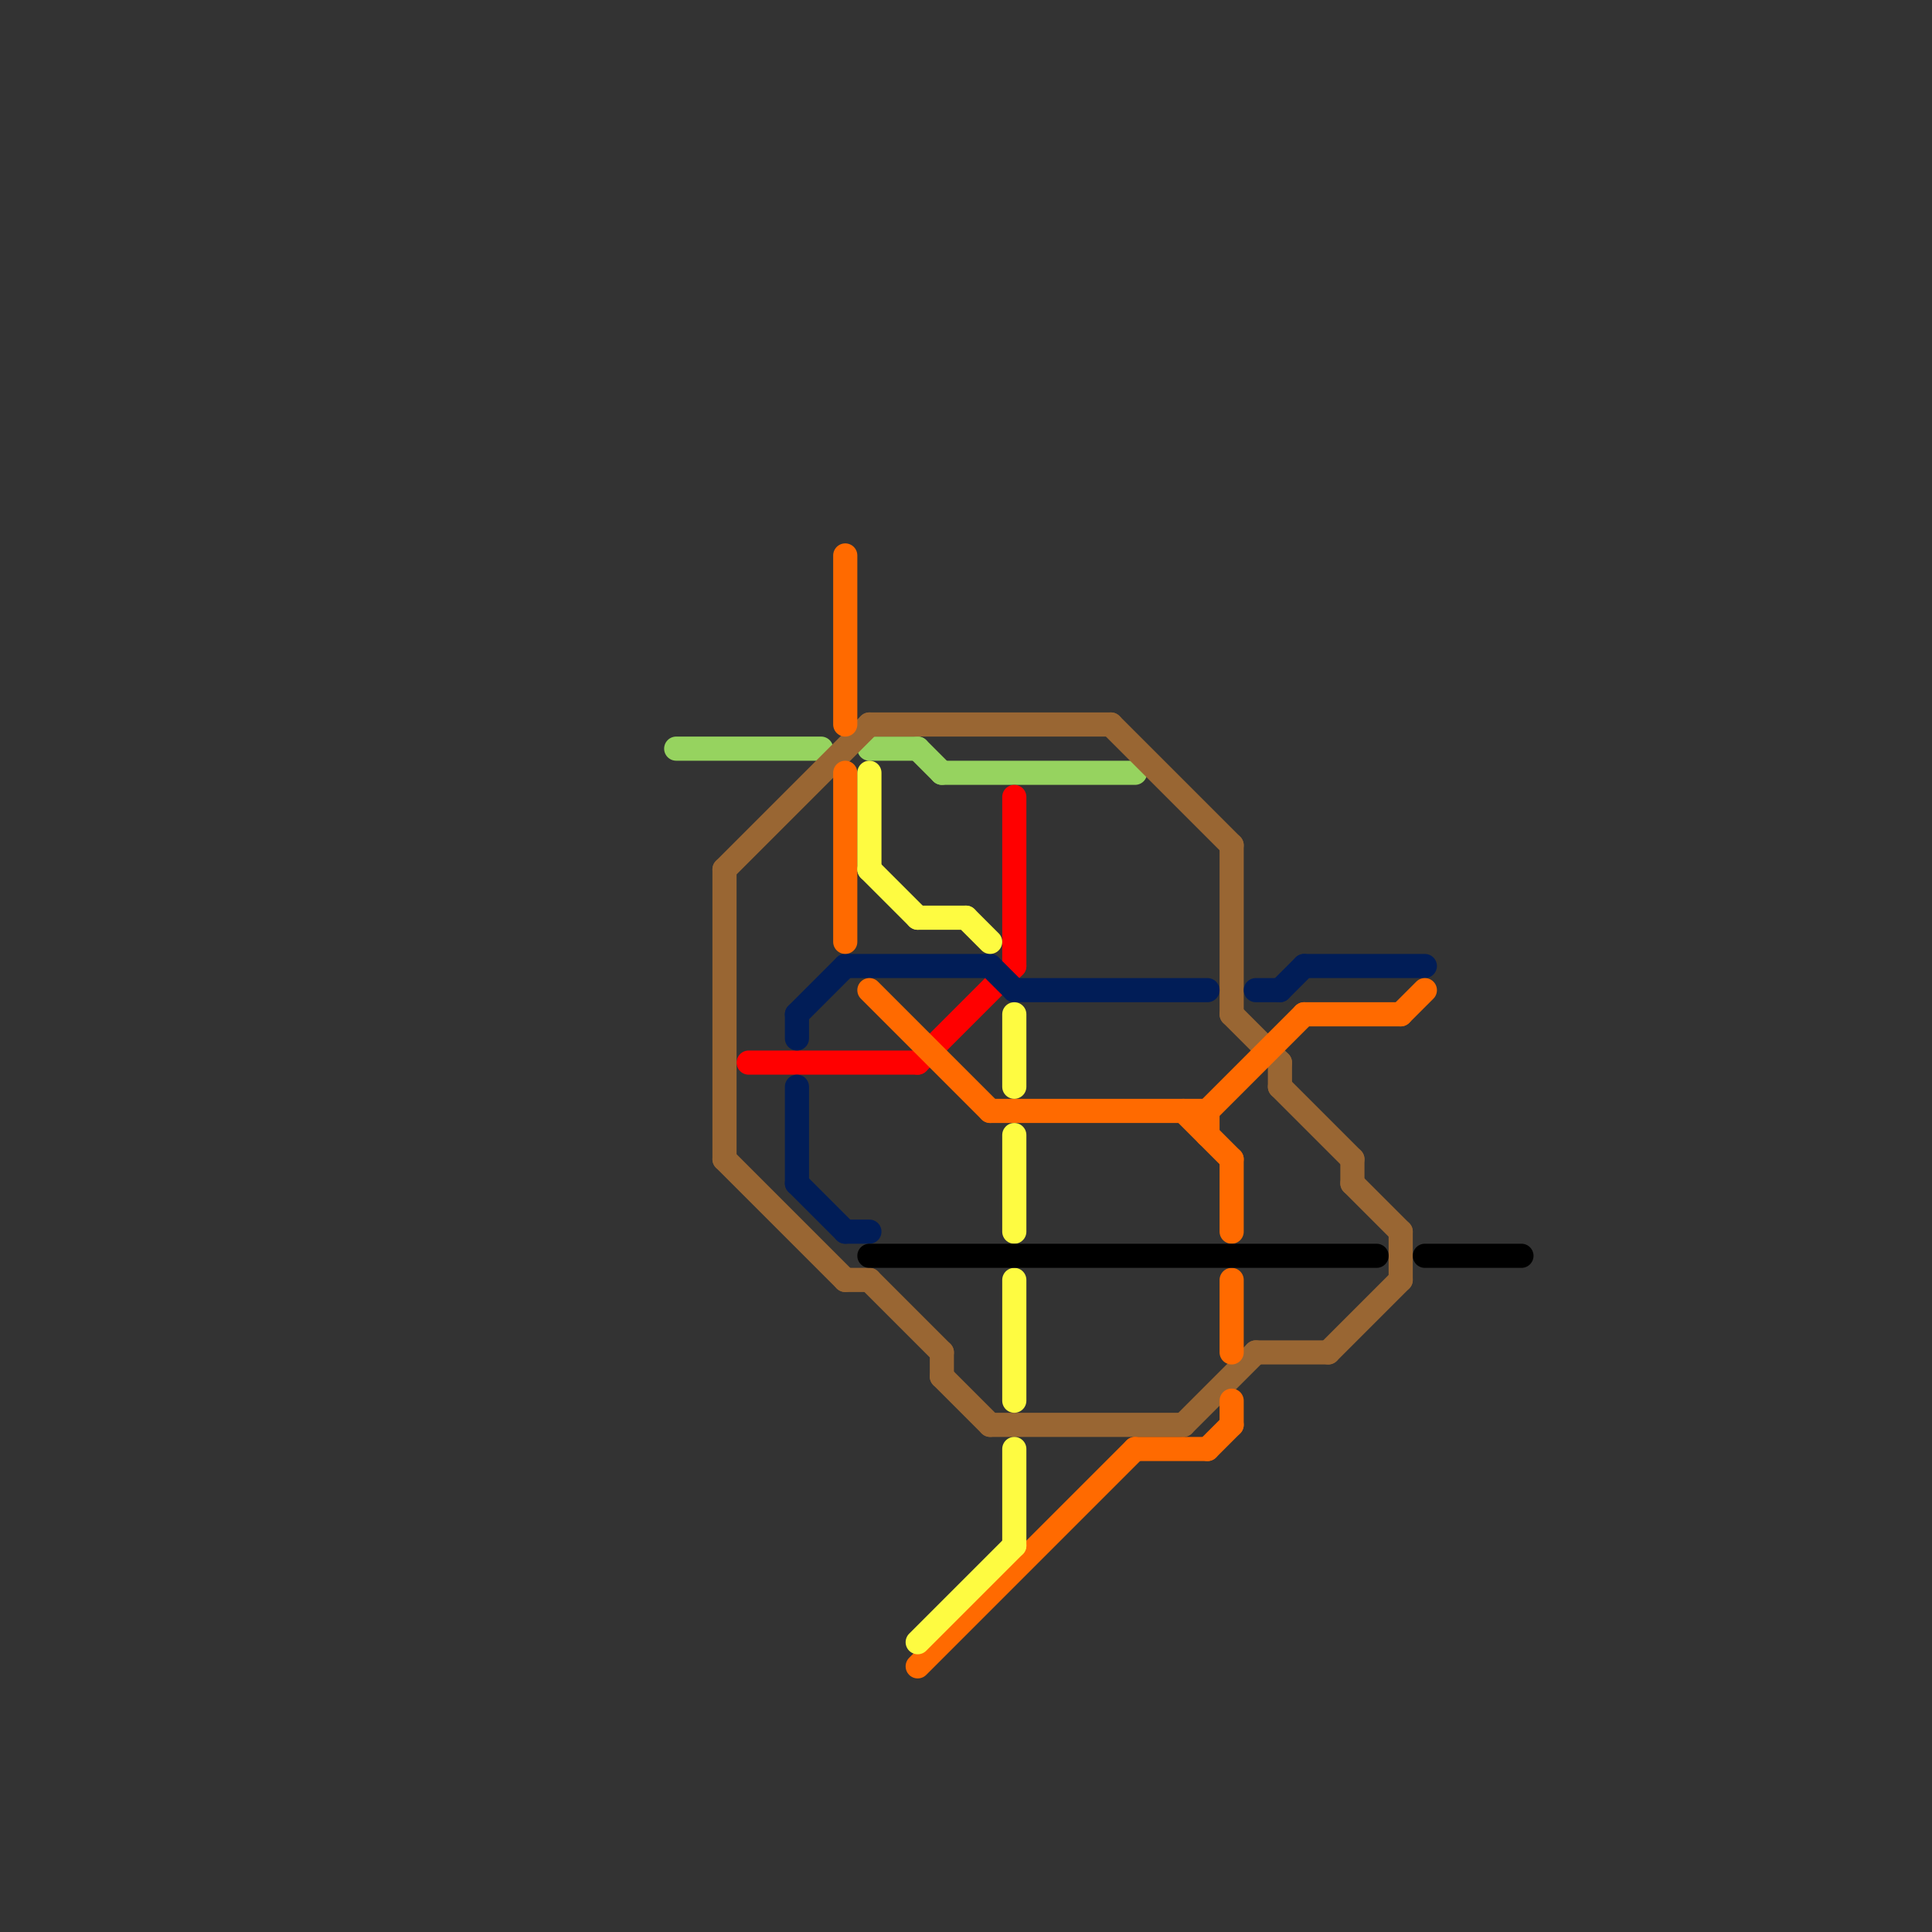 
<svg version="1.1" xmlns="http://www.w3.org/2000/svg" viewBox="0 0 80 80">
<rect x="0" y="0" width="80" height="80" fill="#333333" stroke="none"/>
<style>text { font: 1px Helvetica; font-weight: 600; white-space: pre; dominant-baseline: central; } line { stroke-width: 1; fill: none; stroke-linecap: round; stroke-linejoin: round; } .c0 { stroke: #96d35f } .c1 { stroke: #996633 } .c2 { stroke: #ff0000 } .c3 { stroke: #011d57 } .c4 { stroke: #ff6a00 } .c5 { stroke: #fefb41 } .c6 { stroke: #000000 }</style><defs><g id="wm-xf"><circle r="1.2" fill="#000"/><circle r="0.9" fill="#fff"/><circle r="0.6" fill="#000"/><circle r="0.3" fill="#fff"/></g><g id="wm"><circle r="0.6" fill="#000"/><circle r="0.3" fill="#fff"/></g></defs><line class="c0" x1="28" y1="31" x2="34" y2="31"/><line class="c0" x1="39" y1="32" x2="47" y2="32"/><line class="c0" x1="38" y1="31" x2="39" y2="32"/><line class="c0" x1="36" y1="31" x2="38" y2="31"/><line class="c1" x1="51" y1="42" x2="53" y2="44"/><line class="c1" x1="58" y1="51" x2="58" y2="53"/><line class="c1" x1="36" y1="53" x2="39" y2="56"/><line class="c1" x1="56" y1="48" x2="56" y2="49"/><line class="c1" x1="30" y1="36" x2="36" y2="30"/><line class="c1" x1="52" y1="56" x2="55" y2="56"/><line class="c1" x1="36" y1="30" x2="46" y2="30"/><line class="c1" x1="39" y1="56" x2="39" y2="57"/><line class="c1" x1="30" y1="48" x2="35" y2="53"/><line class="c1" x1="39" y1="57" x2="41" y2="59"/><line class="c1" x1="41" y1="59" x2="49" y2="59"/><line class="c1" x1="49" y1="59" x2="52" y2="56"/><line class="c1" x1="51" y1="35" x2="51" y2="42"/><line class="c1" x1="53" y1="44" x2="53" y2="45"/><line class="c1" x1="56" y1="49" x2="58" y2="51"/><line class="c1" x1="55" y1="56" x2="58" y2="53"/><line class="c1" x1="35" y1="53" x2="36" y2="53"/><line class="c1" x1="53" y1="45" x2="56" y2="48"/><line class="c1" x1="46" y1="30" x2="51" y2="35"/><line class="c1" x1="30" y1="36" x2="30" y2="48"/><line class="c2" x1="42" y1="33" x2="42" y2="40"/><line class="c2" x1="31" y1="44" x2="38" y2="44"/><line class="c2" x1="38" y1="44" x2="42" y2="40"/><line class="c3" x1="35" y1="40" x2="41" y2="40"/><line class="c3" x1="33" y1="49" x2="35" y2="51"/><line class="c3" x1="53" y1="41" x2="54" y2="40"/><line class="c3" x1="33" y1="42" x2="35" y2="40"/><line class="c3" x1="41" y1="40" x2="42" y2="41"/><line class="c3" x1="35" y1="51" x2="36" y2="51"/><line class="c3" x1="52" y1="41" x2="53" y2="41"/><line class="c3" x1="33" y1="42" x2="33" y2="43"/><line class="c3" x1="42" y1="41" x2="50" y2="41"/><line class="c3" x1="33" y1="45" x2="33" y2="49"/><line class="c3" x1="54" y1="40" x2="59" y2="40"/><line class="c4" x1="41" y1="46" x2="50" y2="46"/><line class="c4" x1="35" y1="32" x2="35" y2="39"/><line class="c4" x1="36" y1="41" x2="41" y2="46"/><line class="c4" x1="54" y1="42" x2="58" y2="42"/><line class="c4" x1="50" y1="60" x2="51" y2="59"/><line class="c4" x1="49" y1="46" x2="51" y2="48"/><line class="c4" x1="35" y1="23" x2="35" y2="30"/><line class="c4" x1="50" y1="46" x2="54" y2="42"/><line class="c4" x1="50" y1="46" x2="50" y2="47"/><line class="c4" x1="58" y1="42" x2="59" y2="41"/><line class="c4" x1="38" y1="69" x2="47" y2="60"/><line class="c4" x1="51" y1="58" x2="51" y2="59"/><line class="c4" x1="47" y1="60" x2="50" y2="60"/><line class="c4" x1="51" y1="48" x2="51" y2="51"/><line class="c4" x1="51" y1="53" x2="51" y2="56"/><line class="c5" x1="42" y1="42" x2="42" y2="45"/><line class="c5" x1="36" y1="32" x2="36" y2="36"/><line class="c5" x1="36" y1="36" x2="38" y2="38"/><line class="c5" x1="42" y1="60" x2="42" y2="64"/><line class="c5" x1="40" y1="38" x2="41" y2="39"/><line class="c5" x1="42" y1="47" x2="42" y2="51"/><line class="c5" x1="38" y1="38" x2="40" y2="38"/><line class="c5" x1="38" y1="68" x2="42" y2="64"/><line class="c5" x1="42" y1="53" x2="42" y2="58"/><line class="c6" x1="59" y1="52" x2="63" y2="52"/><line class="c6" x1="36" y1="52" x2="57" y2="52"/>
</svg>
